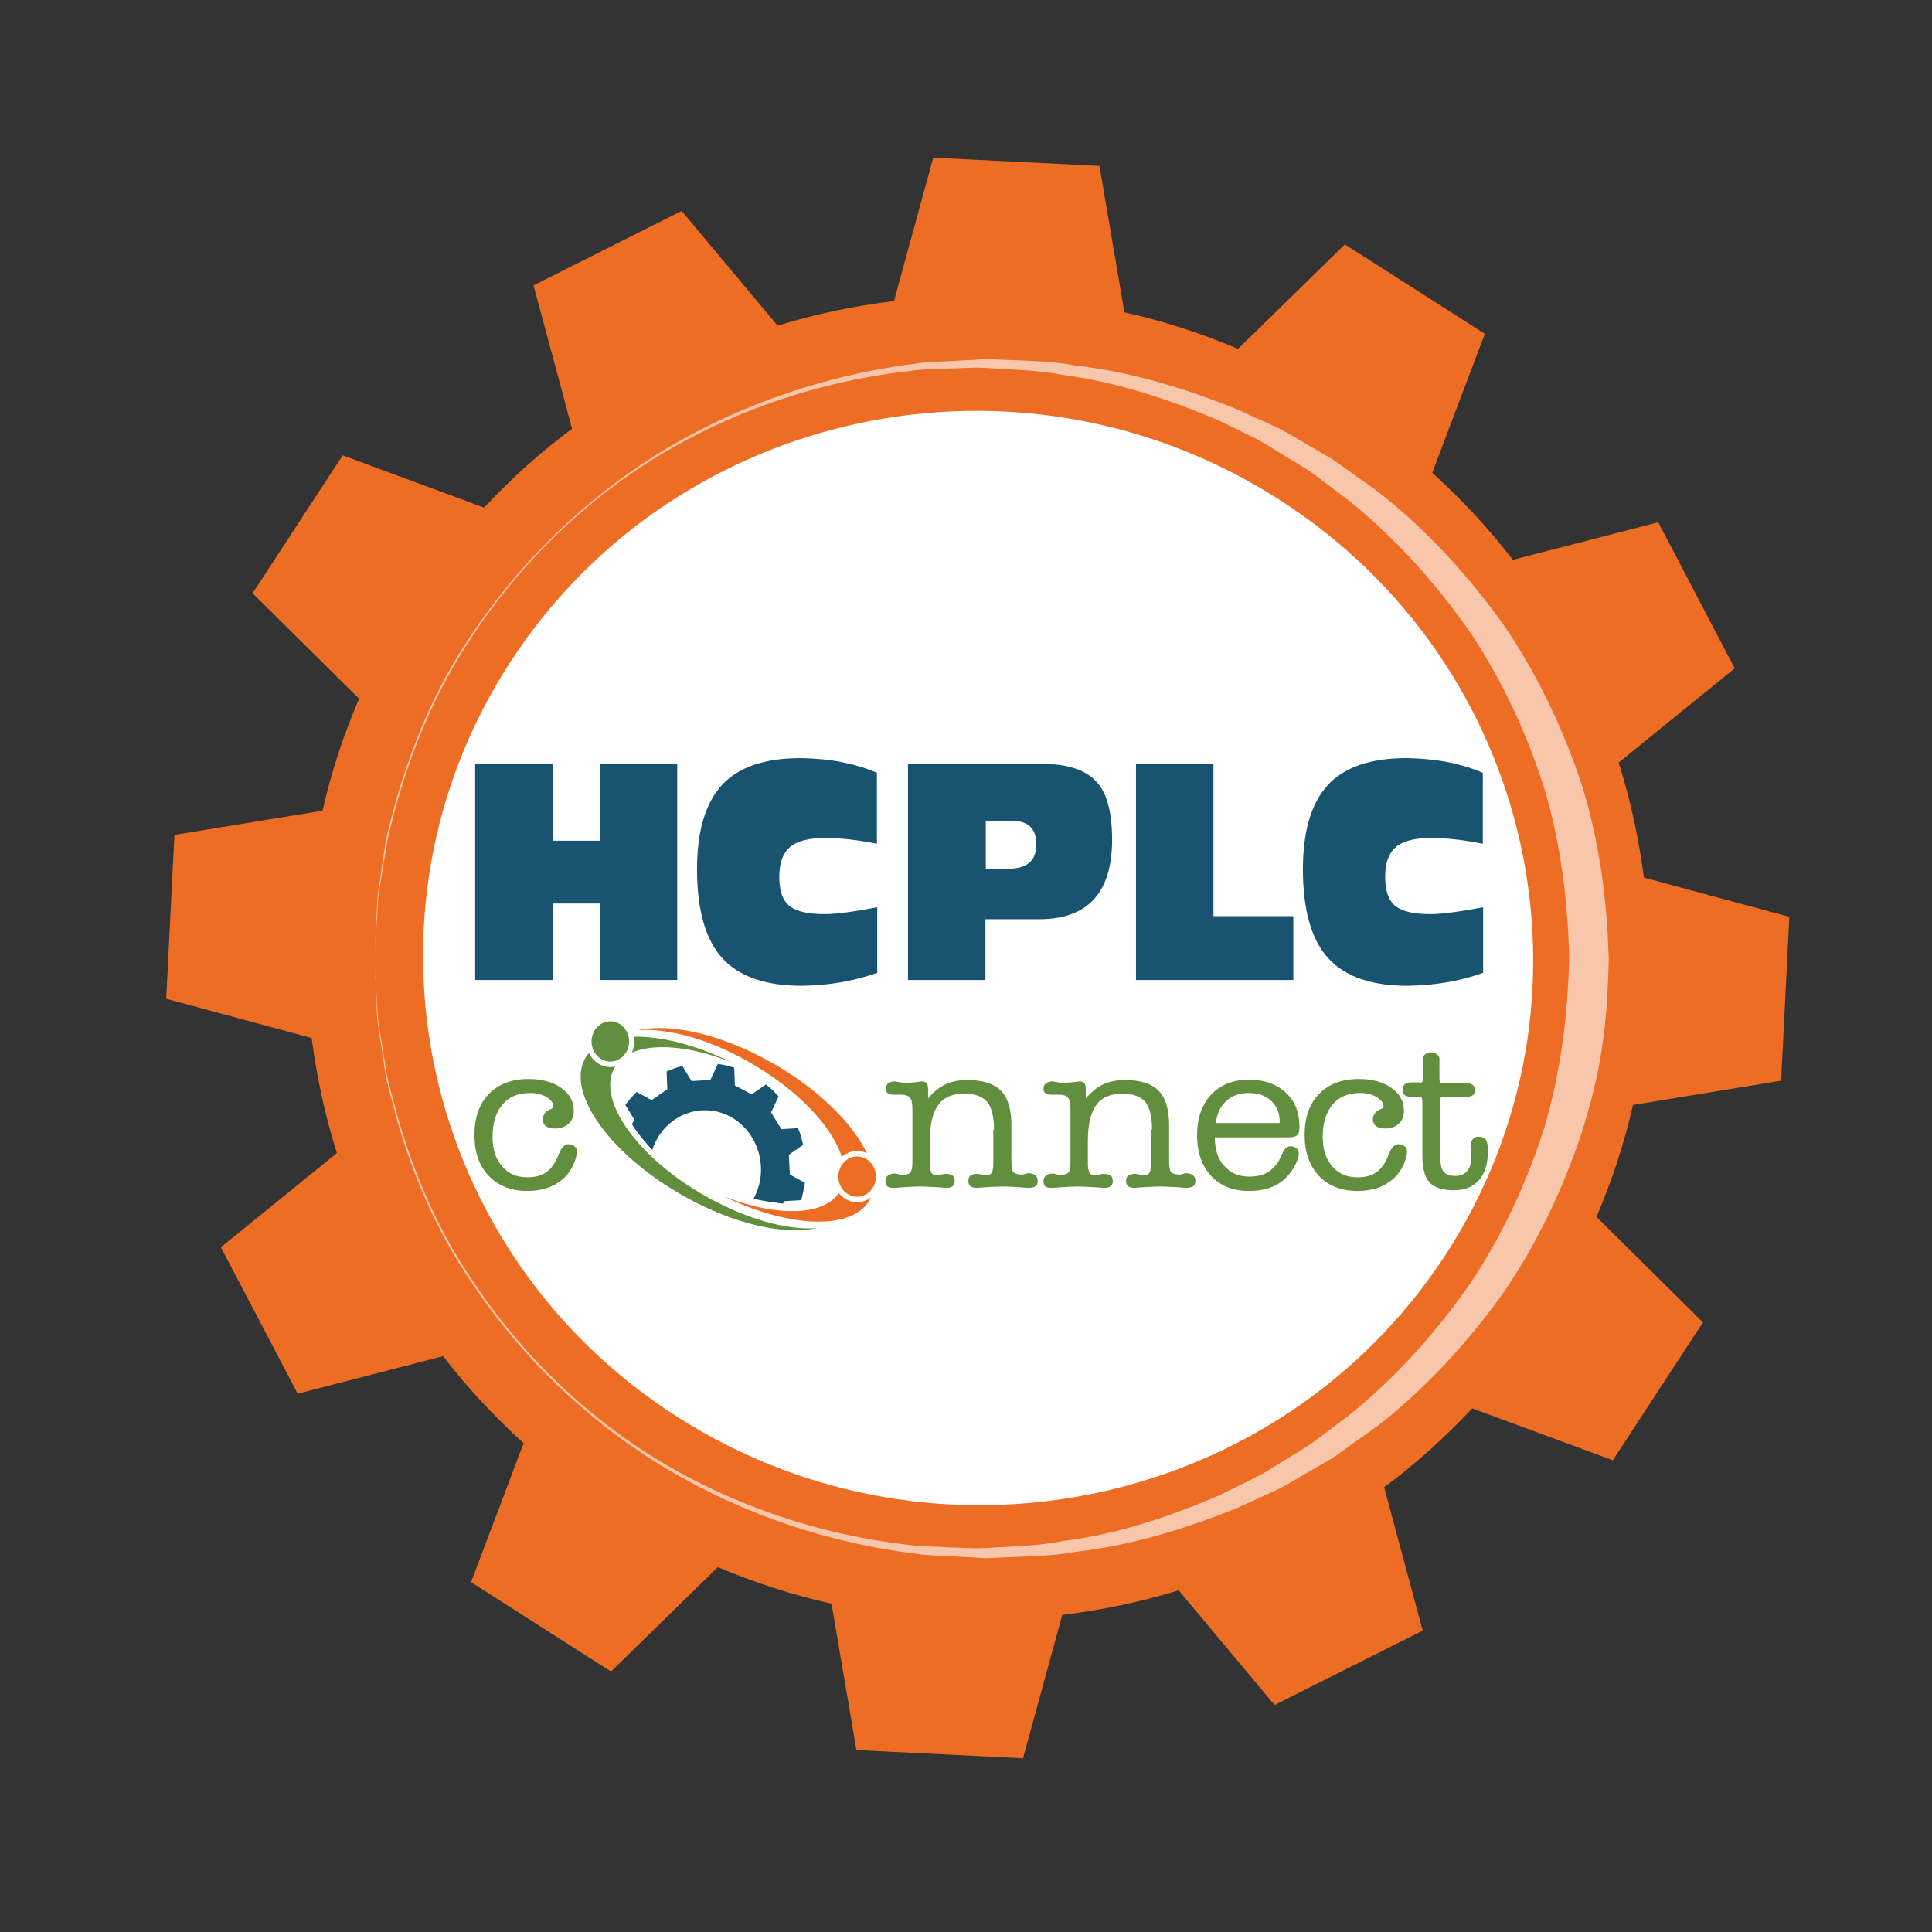 <?xml version="1.0" encoding="utf-8"?>
<!DOCTYPE svg PUBLIC "-//W3C//DTD SVG 1.1//EN" "http://www.w3.org/Graphics/SVG/1.1/DTD/svg11.dtd">
<svg version="1.1" id="HCPLC_Connect_logo" xmlns="http://www.w3.org/2000/svg" xmlns:xlink="http://www.w3.org/1999/xlink" x="0px" y="0px"
	 viewBox="0 0 566 566">
<rect x="0" y="0" width="566" height="566" fill="#333333" stroke="none"/>
<path fill="#ED6D24" d="M472.5,427.8l13.2-20.2l13.2-20.2l-31.2-30.9c4.6-10.7,8.2-21.7,10.7-32.8l43.4-7.1l1.2-24l1.2-24
	l-42.6-11.5c-1.5-11.4-3.9-22.7-7.4-33.7l34-27.6l-11.2-21.4l-11.2-21.4l-42.6,11c-7-9.1-14.9-17.6-23.6-25.5l15.4-40.7
	l-20.5-13.1l-20.5-13.1l-31.3,30.6c-10.9-4.6-22-8.2-33.3-10.7l-7.3-42.9l-24.3-1.2l-24.4-1.2l-11.5,42
	c-11.6,1.4-23,3.8-34.1,7.2l-28.1-33.6l-21.7,10.9l-21.7,10.9l11.3,42c-9.2,6.8-17.8,14.6-25.8,23.1l-41.4-15.3l-13.2,20.2
	l-13.2,20.2l31.2,30.9c-4.6,10.7-8.2,21.7-10.7,32.8l-43.4,7.1l-1.2,24l-1.2,24l42.6,11.5c1.5,11.4,3.9,22.7,7.4,33.7l-34,27.6
	L76,386.9l11.2,21.4l42.6-11c7,9.1,14.9,17.6,23.6,25.5l-15.4,40.7l20.5,13.1l20.5,13.1l31.3-30.6c10.9,4.6,22,8.2,33.3,10.7
	l7.3,42.9l24.4,1.2l24.4,1.2l11.5-42c11.6-1.4,23-3.8,34.1-7.2l28.1,33.6l21.7-10.9l21.7-10.9l-11.3-42
	c9.2-6.8,17.8-14.6,25.8-23.1L472.5,427.8z"/>
<path fill="#FFFFFF" d="M198.6,415.2c-75.5-48.1-97.4-147.4-48.8-221.7C198.4,119.2,299,98,374.5,146.2
	c75.5,48.1,97.4,147.4,48.8,221.7C374.7,442.1,274.1,463.3,198.6,415.2z"/>
<path opacity="0.61" fill="#FFFFFF" d="M109.7,280.7c0,0,0.2-4.3,0.6-12.3c0.2-2,0.1-4.2,0.4-6.7c0.4-2.4,0.8-5.1,1.2-8
	c0.5-2.9,0.8-6,1.5-9.2c0.8-3.2,1.7-6.7,2.7-10.3c4.2-14.3,10.6-31.7,22.6-49.1c11.7-17.4,28.3-35.2,50.2-49.7
	c21.9-14.4,49.3-25.1,79.5-28.9c3.8-0.6,7.6-0.5,11.5-0.8l5.8-0.3l2.9-0.2c1.1,0,2,0.1,3,0.1c7.8,0.4,15.6,0.3,23.6,1.8
	c16,1.8,31.8,6.6,47.2,12.8c3.8,1.7,7.6,3.5,11.4,5.2c3.8,1.8,7.3,4.1,11,6.2l5.5,3.2c1.7,1.2,3.4,2.4,5.2,3.7
	c3.4,2.5,7,4.8,10.3,7.5c13.2,10.7,24.8,23.5,34.8,37.5c9.7,14.2,17.2,30,22.7,46.4c5.2,16.6,7.5,33.7,8,51.4
	c-0.5,21.5-2.5,33.5-8,51.1c-5.5,16.4-13,32.2-22.7,46.4c-10,14-21.6,26.8-34.8,37.5c-3.3,2.7-6.9,5-10.3,7.5
	c-1.7,1.2-3.4,2.5-5.2,3.7l-5.5,3.2c-3.7,2-7.2,4.4-11,6.2c-3.8,1.7-7.6,3.5-11.4,5.2c-15.4,6.2-31.2,11-47.1,12.8
	c-7.9,1.5-15.9,1.3-23.7,1.8c-1,0-1.9,0.1-3,0.1l-2.9-0.2l-5.8-0.3c-3.8-0.3-7.6-0.2-11.4-0.8c-30.4-3.7-57.6-14.5-79.6-28.9
	c-21.9-14.5-38.5-32.3-50.2-49.8c-12-17.4-18.5-34.7-22.6-49.1c-0.9-3.6-1.8-7.1-2.7-10.3c-0.7-3.3-1-6.4-1.5-9.2
	c-0.4-2.9-0.9-5.5-1.2-8c-0.4-2.4-0.3-4.7-0.4-6.7C109.9,285,109.7,280.7,109.7,280.7z M109.7,280.7c0,0,0.2,4.3,0.7,12.3
	c0.2,2,0.1,4.2,0.5,6.7c0.4,2.4,0.8,5.1,1.3,8c0.5,2.9,0.8,6,1.6,9.2c0.8,3.2,1.8,6.6,2.7,10.3c4.2,14.3,10.6,31.6,22.5,48.8
	c11.6,17.3,27.9,35,49.6,49.1c21.6,14,48.5,24.2,77.7,27.5c3.6,0.5,7.4,0.4,11.2,0.7l5.7,0.2l2.8,0.1c0.8,0,1.8-0.1,2.8-0.1
	c7.6-0.5,15.2-0.5,22.9-2.1c15.4-1.9,30.5-6.9,45.2-13.2c3.6-1.7,7.2-3.5,10.8-5.3c3.6-1.8,6.9-4.1,10.4-6.2l5.2-3.2
	c1.7-1.2,3.3-2.4,4.9-3.6c3.2-2.5,6.6-4.8,9.7-7.5c12.6-10.6,23.6-23.1,33.1-36.8c9.2-13.9,16.3-29.2,21.4-45.2
	c4.8-16.2,6.9-32.6,7.3-49.9c-0.4-16.6-2.5-33.6-7.3-49.6c-5.1-16-12.2-31.3-21.4-45.2c-9.5-13.7-20.5-26.2-33.1-36.8
	c-3.1-2.7-6.5-5-9.7-7.5c-1.6-1.2-3.2-2.5-4.9-3.6l-5.2-3.2c-3.5-2-6.8-4.4-10.4-6.2c-3.6-1.8-7.2-3.5-10.8-5.3
	c-14.7-6.2-29.9-11.2-45.2-13.2c-7.5-1.5-15.4-1.6-22.9-2.1c-0.9,0-2-0.1-2.8-0.1l-2.8,0.1l-5.6,0.2c-3.7,0.2-7.5,0.1-11.1,0.7
	c-29.4,3.3-56.2,13.5-77.8,27.5c-21.7,14.1-38,31.8-49.6,49.1c-11.8,17.3-18.3,34.5-22.5,48.8c-1,3.6-1.9,7-2.7,10.3
	c-0.7,3.2-1.1,6.4-1.6,9.2c-0.5,2.9-0.9,5.5-1.3,8c-0.4,2.4-0.3,4.7-0.5,6.7C109.9,276.5,109.7,280.7,109.7,280.7z"/>
<g fill="#185370">
	<path d="M139.2,223.8h22.7v22.5h13.8v-22.5h22.7v63.3h-22.7v-22.4h-13.8v22.4h-22.7V223.8z"/>
	<path d="M256.9,226.4v20.8c-5.8-1.2-10.9-1.7-15.2-1.7c-4.8,0-8.3,0.9-10.3,2.7c-2.1,1.8-3.1,4.7-3.1,8.7
		c0,4.1,1,7,3.1,8.6c2.1,1.6,5.5,2.3,10.2,2.3c3.4,0,8.5-0.7,15.4-2V285c-7,2.5-14.4,3.7-22.1,3.8c-10.6,0-18.4-2.7-23.3-8.1
		c-4.9-5.4-7.4-14.1-7.4-26c0-11.1,2.4-19.3,7.2-24.6c4.8-5.3,12.5-8,23.1-8C242.9,222.2,250.4,223.6,256.9,226.4z"/>
	<path d="M266.1,223.8h39.2c7.2,0,12.4,1.6,15.6,4.9c3.3,3.2,4.9,9,4.9,17.3c0,15.5-7.1,23.3-21.4,23.3h-15.7v17.8
		h-22.7V223.8z M288.8,240.5v14h6.7c5.4,0,8.1-2.4,8.1-7.1c0-4.6-2.3-6.9-7-6.9H288.8z"/>
	<path d="M332.8,223.8h22.7v44.6h23.4v18.7h-46.1V223.8z"/>
	<path d="M434.4,226.4v20.8c-5.8-1.2-10.9-1.7-15.2-1.7c-4.8,0-8.3,0.9-10.3,2.7c-2.1,1.8-3.1,4.7-3.1,8.7
		c0,4.1,1,7,3.1,8.6c2.1,1.6,5.5,2.3,10.2,2.3c3.4,0,8.5-0.7,15.4-2V285c-7,2.5-14.4,3.7-22.1,3.8c-10.6,0-18.4-2.7-23.3-8.1
		c-4.9-5.4-7.4-14.1-7.4-26c0-11.1,2.4-19.3,7.2-24.6c4.8-5.3,12.5-8,23.1-8C420.4,222.2,427.9,223.6,434.4,226.4z"/>
</g>
<g fill="#618F3E">
	<path d="M139,332.5c0-5.1,1.4-9.1,4.2-12c2.8-2.9,6.7-4.4,11.6-4.4c4,0,7.2,0.9,9.6,2.6c2.4,1.7,3.7,3.9,3.7,6.7
		c0,1.6-0.5,2.9-1.5,3.8c-1,0.9-2.3,1.4-4,1.4c-1.1,0-2-0.2-2.7-0.7c-0.6-0.5-0.9-1.2-0.9-2c0-0.6,0.2-1.1,0.5-1.6s0.8-0.9,1.4-1.2
		c0.1-0.1,0.3-0.1,0.5-0.2c0.5-0.2,0.7-0.5,0.7-0.8c0-1-0.7-1.9-2-2.7c-1.3-0.8-3-1.2-4.8-1.2c-3.5,0-6.2,1.1-8.1,3.4
		c-1.9,2.2-2.9,5.4-2.9,9.5c0,3.6,0.9,6.4,2.8,8.6c1.9,2.2,4.3,3.2,7.4,3.2c2.1,0,3.8-0.4,5.1-1.2c1.3-0.8,2.4-2,3.3-3.8
		c0.2-0.4,0.5-1,0.8-1.8c0.8-1.9,1.7-2.9,2.8-2.9c0.7,0,1.3,0.2,1.8,0.6s0.7,0.9,0.7,1.6c0,0.9-0.3,2.1-0.8,3.3
		c-0.5,1.3-1.2,2.4-2.1,3.5c-1.3,1.5-3,2.7-4.9,3.5c-2,0.8-4.2,1.2-6.8,1.2c-4.7,0-8.4-1.5-11.2-4.4
		C140.3,341.5,139,337.5,139,332.5z"/>
	<path d="M291.2,330.9c0-3.8-0.7-6.5-2-8.1c-1.4-1.6-3.6-2.4-6.7-2.4c-3.5,0-6.1,1.1-7.7,3.4
		c-1.6,2.2-2.4,5.8-2.4,10.7v6.3c0,1.4,0.2,2.3,0.5,2.8c0.3,0.5,0.9,0.7,1.8,0.7c0.1,0,0.5-0.1,1-0.2c0.5-0.1,1-0.2,1.4-0.2
		c0.9,0,1.6,0.2,2,0.5c0.4,0.3,0.6,0.9,0.6,1.6c0,0.7-0.2,1.2-0.6,1.5c-0.4,0.3-1,0.5-1.8,0.5c-0.1,0-1.1-0.1-2.9-0.2
		c-1.8-0.1-3.5-0.2-5.1-0.2c-1.4,0-2.9,0.1-4.5,0.2c-1.6,0.1-2.5,0.2-2.8,0.2c-0.9,0-1.6-0.1-2-0.4c-0.4-0.3-0.6-0.8-0.6-1.5
		c0-0.7,0.2-1.3,0.7-1.7s1.2-0.6,2.1-0.6c0.2,0,0.6,0.1,1,0.2s0.7,0.2,0.9,0.2c1.3,0,2.2-0.2,2.6-0.7s0.6-1.5,0.6-3.3v-15.1
		c0-1.8-0.2-2.9-0.7-3.5c-0.5-0.6-1.3-0.9-2.6-0.9H262c-0.9,0-1.5-0.1-1.9-0.4c-0.4-0.3-0.6-0.7-0.6-1.3c0-0.7,0.2-1.2,0.7-1.6
		c0.5-0.4,1.1-0.6,2-0.6c0.1,0,0.5,0.1,1.1,0.2c0.6,0.1,1.2,0.2,1.8,0.2c1.4,0,2.8-0.1,4.2-0.3c0.3,0,0.5-0.1,0.5-0.1
		c0.9,0,1.4,0.2,1.7,0.5c0.3,0.4,0.4,1.1,0.4,2.2v2.3c1.6-1.9,3.3-3.3,5-4.1c1.8-0.8,3.9-1.3,6.3-1.3c4.6,0,7.9,1,10,3.1
		c2.1,2.1,3.1,5.5,3.1,10.2v9.9c0,2.1,0.2,3.4,0.6,3.8c0.4,0.4,1.3,0.7,2.5,0.7c0.3,0,0.6-0.1,1-0.2c0.4-0.1,0.6-0.2,0.8-0.2
		c0.9,0,1.6,0.2,2.1,0.6c0.5,0.4,0.7,0.9,0.7,1.7c0,0.7-0.2,1.2-0.6,1.5s-1.1,0.5-2.1,0.5c-0.2,0-1.2-0.1-2.8-0.2
		c-1.6-0.1-3.1-0.2-4.5-0.2c-1.6,0-3.3,0.1-5.1,0.2s-2.7,0.2-2.8,0.2c-0.8,0-1.4-0.2-1.8-0.5c-0.4-0.3-0.6-0.8-0.6-1.5
		c0-0.7,0.2-1.3,0.6-1.6c0.4-0.3,1.1-0.5,2-0.5c0.4,0,0.8,0.1,1.4,0.2s0.9,0.2,1.1,0.2c0.9,0,1.5-0.3,1.8-0.8
		c0.3-0.5,0.4-1.7,0.4-3.6V330.9z"/>
	<path d="M337.5,330.9c0-3.8-0.7-6.5-2-8.1c-1.4-1.6-3.6-2.4-6.7-2.4c-3.5,0-6.1,1.1-7.7,3.4
		c-1.6,2.2-2.4,5.8-2.4,10.7v6.3c0,1.4,0.2,2.3,0.5,2.8c0.3,0.5,0.9,0.7,1.8,0.7c0.1,0,0.5-0.1,1-0.2c0.5-0.1,1-0.2,1.4-0.2
		c0.9,0,1.6,0.2,2,0.5c0.4,0.3,0.6,0.9,0.6,1.6c0,0.7-0.2,1.2-0.6,1.5c-0.4,0.3-1,0.5-1.8,0.5c-0.1,0-1.1-0.1-2.9-0.2
		c-1.8-0.1-3.5-0.2-5.1-0.2c-1.4,0-2.9,0.1-4.5,0.2c-1.6,0.1-2.5,0.2-2.8,0.2c-0.9,0-1.6-0.1-2-0.4c-0.4-0.3-0.6-0.8-0.6-1.5
		c0-0.7,0.2-1.3,0.7-1.7c0.5-0.4,1.2-0.6,2.1-0.6c0.2,0,0.6,0.1,1,0.2s0.7,0.2,0.9,0.2c1.3,0,2.2-0.2,2.6-0.7
		c0.4-0.5,0.6-1.5,0.6-3.3v-15.1c0-1.8-0.2-2.9-0.7-3.5s-1.3-0.9-2.6-0.9h-2.1c-0.9,0-1.5-0.1-1.9-0.4c-0.4-0.3-0.6-0.7-0.6-1.3
		c0-0.7,0.2-1.2,0.7-1.6s1.1-0.6,2-0.6c0.1,0,0.5,0.1,1.1,0.2c0.6,0.1,1.2,0.2,1.8,0.2c1.4,0,2.8-0.1,4.2-0.3c0.3,0,0.5-0.1,0.5-0.1
		c0.9,0,1.4,0.2,1.7,0.5c0.3,0.4,0.4,1.1,0.4,2.2v2.3c1.6-1.9,3.3-3.3,5-4.1c1.8-0.8,3.9-1.3,6.3-1.3c4.6,0,7.9,1,10,3.1
		c2.1,2.1,3.1,5.5,3.1,10.2v9.9c0,2.1,0.2,3.4,0.6,3.8c0.4,0.4,1.3,0.7,2.5,0.7c0.3,0,0.6-0.1,1-0.2c0.4-0.1,0.6-0.2,0.8-0.2
		c0.9,0,1.6,0.2,2.1,0.6s0.7,0.9,0.7,1.7c0,0.7-0.2,1.2-0.6,1.5c-0.4,0.3-1.1,0.5-2.1,0.5c-0.2,0-1.2-0.1-2.8-0.2
		c-1.6-0.1-3.1-0.2-4.5-0.2c-1.6,0-3.3,0.1-5.1,0.2c-1.8,0.1-2.7,0.2-2.8,0.2c-0.8,0-1.4-0.2-1.8-0.5c-0.4-0.3-0.6-0.8-0.6-1.5
		c0-0.7,0.2-1.3,0.6-1.6c0.4-0.3,1.1-0.5,2-0.5c0.4,0,0.8,0.1,1.4,0.2c0.6,0.1,0.9,0.2,1.1,0.2c0.9,0,1.5-0.3,1.8-0.8
		s0.4-1.7,0.4-3.6V330.9z"/>
	<path d="M355.9,333.1v0.2c0,3.5,0.9,6.3,2.8,8.3c1.8,2.1,4.3,3.1,7.3,3.1c1.9,0,3.4-0.3,4.7-0.9
		c1.3-0.6,2.4-1.6,3.5-3c0.4-0.6,0.8-1.4,1.3-2.5c0.7-1.7,1.5-2.5,2.6-2.5c0.7,0,1.2,0.2,1.7,0.6s0.7,0.9,0.7,1.6
		c0,0.7-0.3,1.7-0.8,2.8c-0.5,1.1-1.2,2.2-2.1,3.3c-1.4,1.6-3,2.9-4.9,3.6c-1.9,0.8-4.1,1.2-6.8,1.2c-4.7,0-8.4-1.5-11.1-4.4
		c-2.7-2.9-4.1-6.9-4.1-11.9c0-5,1.4-9,4.1-11.9c2.7-2.9,6.5-4.4,11.1-4.4c4.5,0,8.1,1.3,10.8,3.8c2.7,2.5,4,5.9,4,10.1
		c0,1.2-0.2,2-0.7,2.4s-1.3,0.6-2.6,0.6h-1.2H355.9z M356.2,329h18.7v-0.4c0-2.5-0.8-4.5-2.5-6.1c-1.7-1.6-3.9-2.3-6.6-2.3
		c-2.7,0-4.9,0.8-6.6,2.4C357.5,324.1,356.5,326.3,356.2,329z"/>
	<path d="M382.2,332.5c0-5.1,1.4-9.1,4.2-12c2.8-2.9,6.7-4.4,11.6-4.4c4,0,7.2,0.9,9.6,2.6c2.4,1.7,3.7,3.9,3.7,6.7
		c0,1.6-0.5,2.9-1.5,3.8c-1,0.9-2.3,1.4-4,1.4c-1.1,0-2-0.2-2.7-0.7c-0.6-0.5-0.9-1.2-0.9-2c0-0.6,0.2-1.1,0.5-1.6
		c0.3-0.5,0.8-0.9,1.4-1.2c0.1-0.1,0.3-0.1,0.5-0.2c0.5-0.2,0.7-0.5,0.7-0.8c0-1-0.7-1.9-2-2.7s-3-1.2-4.8-1.2
		c-3.5,0-6.2,1.1-8.1,3.4c-1.9,2.2-2.9,5.4-2.9,9.5c0,3.6,0.9,6.4,2.8,8.6c1.9,2.2,4.3,3.2,7.4,3.2c2.1,0,3.8-0.4,5.1-1.2
		s2.4-2,3.3-3.8c0.2-0.4,0.5-1,0.8-1.8c0.7-1.9,1.7-2.9,2.8-2.9c0.7,0,1.3,0.2,1.8,0.6s0.7,0.9,0.7,1.6c0,0.9-0.3,2.1-0.8,3.3
		c-0.5,1.3-1.2,2.4-2.1,3.5c-1.3,1.5-3,2.7-4.9,3.5c-2,0.8-4.2,1.2-6.8,1.2c-4.7,0-8.4-1.5-11.2-4.4
		C383.6,341.5,382.2,337.5,382.2,332.5z"/>
	<path  d="M415.8,317.2c0.4,0,0.6-0.1,0.8-0.2c0.2-0.1,0.2-0.4,0.2-0.7v-6c0-0.6,0.2-1,0.7-1.4c0.4-0.4,1-0.6,1.7-0.6
		s1.3,0.2,1.8,0.6c0.5,0.4,0.7,0.8,0.7,1.4v5.8c0,0.5,0.1,0.8,0.2,1s0.4,0.2,0.8,0.2h6.8c0.8,0,1.5,0.2,1.9,0.5s0.7,0.9,0.7,1.5
		c0,0.7-0.2,1.3-0.7,1.6c-0.5,0.3-1.2,0.5-2.2,0.5h-6.5c-0.4,0-0.6,0.1-0.7,0.4s-0.2,0.7-0.2,1.4v13.2c0,3.5,0.3,5.7,1,6.7
		c0.7,1,1.9,1.4,3.6,1.4c1.5,0,2.6-0.5,3.4-1.4c0.8-0.9,1.2-2.2,1.2-3.9c0-0.3,0-0.9-0.1-1.6c0-0.7-0.1-1.3-0.1-1.6
		c0-1,0.2-1.7,0.6-2.2c0.4-0.5,1-0.8,1.7-0.8c1,0,1.7,0.3,2.2,0.9c0.4,0.6,0.6,1.7,0.6,3.3c0,3.7-0.9,6.6-2.6,8.5
		c-1.7,2-4.2,3-7.5,3c-3.3,0-5.6-0.8-7-2.3c-1.4-1.5-2.1-4.2-2.1-7.8v-15.5c0-0.8-0.1-1.3-0.2-1.5c-0.1-0.2-0.4-0.3-0.7-0.3h-2.6
		c-0.8,0-1.4-0.2-1.7-0.5s-0.5-0.9-0.5-1.6c0-0.7,0.2-1.3,0.6-1.6s1-0.5,1.8-0.5H415.8z"/>
</g>
<path fill="#618F3E" d="M207.2,350.7c-19.9-11.1-32.2-27.9-27.4-37.5c3.9-7.9,18.2-8.4,34.3-2.1c-19.6-9.5-38.2-10-42.9-0.6
	c-5.1,10.2,8,28.1,29.3,40c14.6,8.2,29.3,11.4,38.6,9.3C230.5,360.4,218.9,357.2,207.2,350.7z"/>
<ellipse fill="#FFFFFF" cx="178.8" cy="305.1" rx="7" ry="7.5"/>
<ellipse fill="#618F3E" cx="178.8" cy="305.1" rx="5.5" ry="5.9"/>
<path fill="#ED6C23" d="M219,310.9c19.9,11.1,32.2,27.9,27.4,37.5c-3.9,7.9-18.2,8.4-34.3,2.1c19.6,9.5,38.2,10,42.9,0.6
	c5.1-10.2-8-28.1-29.3-40c-14.6-8.2-29.3-11.4-38.7-9.3C195.7,301.2,207.4,304.3,219,310.9z"/>
<ellipse fill="#FFFFFF" cx="251.1" cy="344.7" rx="7" ry="7.5"/>
<ellipse fill="#ED6C23" cx="251.1" cy="344.7" rx="5.5" ry="5.9"/>
<path fill="#185370" d="M185.1,329.3c1.8,2.9,4.5,6,6,7.6c0.2-0.7,0.5-1.4,0.8-2.1c4-8.5,13.9-12,22-7.7c8,4.3,11.4,14.7,7.3,23.2
	c-0.1,0.3-0.3,0.6-0.5,0.9c3.2,0.7,6.7,1.2,8.7,1.4l0.4-0.7l4.9-0.3c0.5-1.6,0.8-3.3,1.1-5.1l-4.4-2.4l-0.3-5.8l4.2-2.9
	c-0.4-1.6-0.8-3.3-1.5-4.9l-4.9,0.3l-3-4.9l2.2-4.7c-0.1,0-0.1-0.2-0.3-0.3c-1-1.1-2.2-2.3-3.4-3.2l-4.2,2.9l-4.9-2.6l-0.2-5.2
	c-1.5-0.5-3.1-0.9-4.8-1.1l-2.2,4.7l-5.5,0.3l-2.7-4.4c-1.6,0.4-3.1,0.9-4.6,1.6l0.2,5.2l-4.6,3.2l-4.4-2.4
	c-1.2,1.2-2.3,2.4-3.3,3.8l2.7,4.4L185.1,329.3z"/>
</svg>
